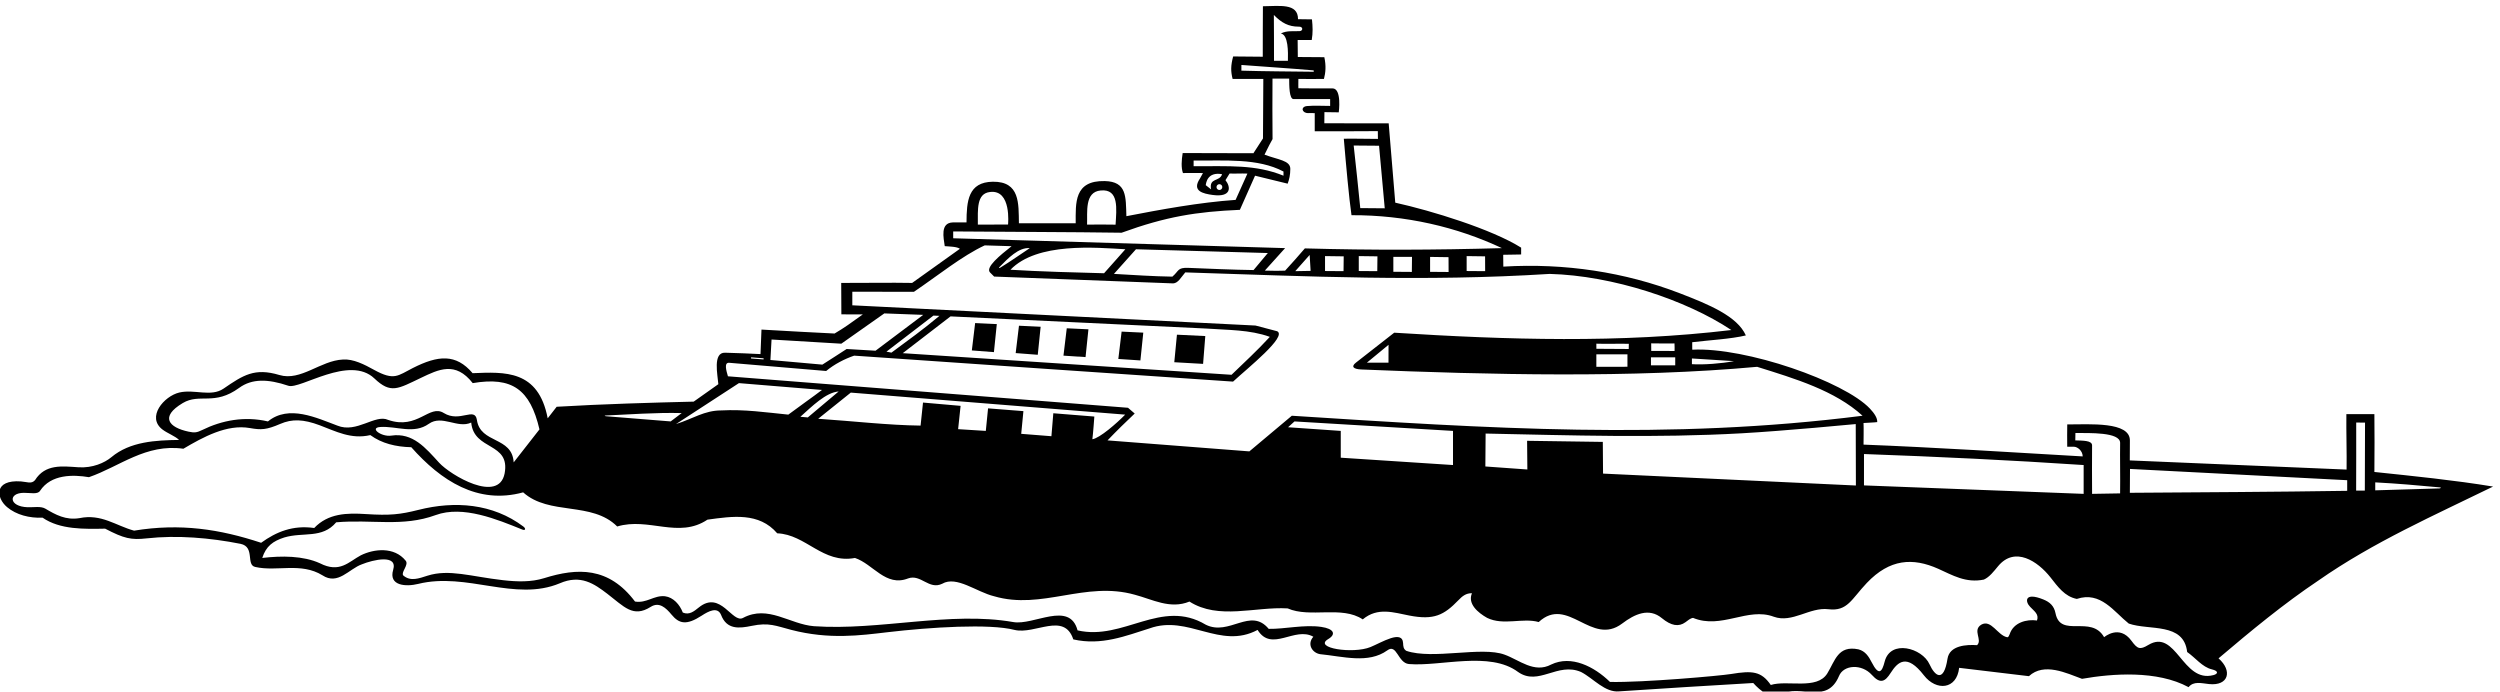 <?xml version="1.0" encoding="UTF-8" standalone="no"?>
<svg xmlns:inkscape="http://www.inkscape.org/namespaces/inkscape" xmlns:sodipodi="http://sodipodi.sourceforge.net/DTD/sodipodi-0.dtd" xmlns="http://www.w3.org/2000/svg" xmlns:svg="http://www.w3.org/2000/svg" version="1.1" id="svg1" width="665.447" height="184.072" viewBox="0 0 665.447 184.072">
  <defs id="defs1"></defs>
  <g id="g1" transform="translate(-71.005,-425.209)">
    <path id="path1" d="m 5523.39,3768.99 c -78.18,12.9 -158.62,20.89 -237.55,29.23 0.38,43.48 0.38,76.15 0,115.73 h -56.08 c -0.42,-35.19 0.99,-78.01 0.44,-110.95 l -433.88,18.36 0.19,39.84 c 0.19,38.2 -80.11,32.17 -125.36,32.17 -0.15,-11.86 -0.36,-30.53 -0.06,-44.69 h 13.66 c 6.9,-0.11 17.16,-7.97 17.33,-19.33 -130.66,7.69 -301.28,18.3 -438.65,23.61 0,6.59 0.55,33.34 0,43.23 6.04,0.55 21.74,0.97 27.43,1.82 0.49,8.18 -5.69,17.53 -14.66,27.04 -50.99,54.09 -248.15,123.38 -355.56,117.86 -0.07,4.55 -0.07,10.04 -0.07,14.98 35.42,4.24 77.14,6.43 107.34,13.57 -17.02,38.43 -74.02,62 -132.3,84.43 -109.59,42.17 -229.63,60.68 -353.07,53.29 l -0.24,23.69 c 12.91,0.55 26.02,0.07 35.9,0.62 l 0.01,13.64 c -58.79,36.98 -179.06,73.88 -251.93,90.05 l -13.17,158.71 -128.79,0.17 0.18,22.29 c 9.89,0 19.89,-0.4 28.69,-0.4 0,0 6.58,48.02 -12.63,47.95 -21.41,0 -45.69,-0.33 -68.2,0.21 0,0 -0.25,12.98 0,18.67 12.92,-0.2 37.7,0 51.18,0 3.3,12.63 4.57,26.08 0.78,43.53 -17.8,0.25 -36.61,0.39 -53.08,0.39 0.07,10.98 -0.4,23.06 -0.33,34.04 h 28.19 c 2.48,14.27 2,26.9 0.45,41.27 -8.4,0 -20.42,0.19 -27.91,0.37 0.25,33.02 -38.51,25.92 -70.24,25.89 0,-34.59 -0.54,-72.05 -0.29,-101.02 -16.47,0.55 -41.72,0 -59.29,0.55 -4.94,-18.67 -4.94,-29.65 -1.05,-45.02 h 61.44 l -0.67,-119.08 -19.15,-29.59 -141.59,0.37 c -2.27,-14.42 -3.29,-29.17 0.56,-40.01 11.77,0.26 27.44,0 40.07,0 l -6.04,-10.98 c -17.01,-25.25 6.5,-30.35 25.74,-32.92 37.44,-5 36.36,15.82 25.32,29.63 l 8.23,13.32 c 11.53,-0.55 21.41,0.41 35.69,-0.14 l -23.64,-52.63 c -72.44,-5.02 -149.84,-19.29 -218.58,-32.63 -1.3,38.92 1.2,69.31 -43.25,70.28 -61.84,1.35 -58.17,-44.06 -58.2,-84.4 h -113.65 c -0.71,39.15 2.39,83.81 -52.16,83.09 -49.64,-0.66 -52.53,-39 -52.7,-81.44 h -27.32 c -25.8,-0.76 -18.53,-30.79 -16.26,-47.49 9.54,-0.82 24.37,-0.82 30.36,-5.31 l -95.62,-68.3 c -43.23,0.87 -95.39,-0.23 -141.93,0 l 0.31,-62.89 42.95,-0.11 c -24.17,-17.38 -37.39,-27.02 -56.56,-38.25 -37.88,1.65 -92.78,4.95 -146.27,7.9 l -1.96,-49.07 c -18.67,1.1 -45.46,2 -70.71,2.77 -25.37,1.08 -14.93,-45.04 -13.66,-62.99 L 1922.19,3939 c -82.61,-2.04 -181.61,-4.77 -274.21,-10.28 L 1630,3905.6 c -18.6,97.39 -85.98,92.88 -150.27,90.32 -33.43,39.38 -69.09,35.9 -119.74,10.28 -29.94,-15.16 -37.01,-25.98 -77.48,-3.61 -19.2,10.62 -41.47,22.17 -62.34,20.65 -44.95,-2.04 -84.39,-43.81 -127.11,-30.98 -49.64,14.9 -72.32,-0.17 -111.794,-27.22 -25.203,-17.28 -58.364,-0.65 -88.555,-7.81 -30.598,-7.26 -66.555,-49.39 -33.391,-74.28 9.868,-7.41 24.7,-12.7 32.985,-20.61 -46.645,-0.66 -97.969,-3.09 -135.485,-34.49 -13.621,-11.4 -37.867,-22.05 -65.734,-20.23 -32.91,2.15 -66.652,6.92 -87.231,-25.87 -7.246,-8.16 -16.011,-3.3 -28.082,-2.44 -54.16,3.85 -49.976,-32.72 -27.808,-51.4 18.371,-15.49 45,-22.39 71.121,-21.15 34.91,-24.29 84.238,-22.77 125.223,-22.01 37.836,-19.82 52.129,-22.88 82.902,-19.45 61.207,6.81 127.266,1.12 188.039,-10.91 29.6,-6.07 10.16,-42.44 29.6,-46.3 43.26,-9.86 91.08,9.87 134.33,-16.69 31.12,-20.49 53.13,12.9 78.93,22.01 22.68,9.25 72.16,20.72 62.66,-10.96 -9.64,-32.16 25.39,-34.34 49.94,-28.27 97.67,24.15 193.73,-36.39 283.58,1.28 41.63,17.99 68.62,-0.87 94.96,-21 33.67,-25.73 51.5,-48.6 86.86,-26.23 16.91,10.71 30.32,-1.76 41.6,-15.35 15.3,-18.44 29.65,-22.25 60.61,-2.13 13.44,8.73 31.38,18.3 38.52,1.72 11.43,-30.33 36.54,-27.44 61.46,-22.26 34.55,7.17 48.32,-0.04 79.16,-8.04 75.97,-19.69 138.12,-11.08 192,-4.75 86.83,10.2 204.85,17.59 254.8,4.69 40.98,-9.87 99.42,36.43 117.64,-18.97 56.16,-12.91 105.26,7.16 152.55,22 77.41,28.09 141.16,-43.25 216.29,-3.03 28.08,-45.54 74.38,7.59 111.57,-13.66 -13.36,-15.16 -1.95,-32.51 13.66,-34.91 45.45,-4.41 96.39,-19.74 134.33,7.59 19.28,14.35 20.92,-25.18 43.26,-27.33 62.99,-5.31 161.66,26.57 218.58,-15.93 40.98,-28.84 78.93,20.49 125.99,0 25.04,-12.91 47.81,-41.74 76.65,-38.71 89.55,6.07 178.35,11.38 267.91,16.7 14.42,-15.94 35.18,-32.92 54.64,-22.01 41.74,19.73 92.59,-21.25 116.88,35.67 9.26,23.17 45.71,25.02 65.91,2.49 17.17,-19.14 26.74,-13.01 37.53,3.91 14.45,22.65 32.46,39.38 66.56,-4.67 24.77,-31.98 65.73,-28.69 70.58,14.96 l 139.65,-16.69 c 30.36,28.08 75.13,6.07 106.25,-5.31 60.72,10.62 150.27,17.45 213.26,-16.7 10.05,12.66 25.87,7.74 41.11,6.19 38.95,-3.97 47.33,26.33 18.85,51.49 65.27,55.4 130.54,109.29 199.6,155.58 110.81,77.42 233.76,131.3 349.88,188.22 z m -235.83,8.41 c 46.09,-2.47 83.42,-5.8 128.99,-10.04 5.47,-0.5 0.01,-2.06 0.01,-2.06 l -129,-3.84 z m -38.11,119.7 17.66,-0.04 c 0,-49.95 -0.41,-92.23 -0.41,-136.15 h -17.38 c 0.43,40.63 -0.05,96.07 0.13,136.19 z m -562.18,-35.67 0.23,14.77 c 27.68,-0.24 89.49,2.2 89.49,-19.76 -0.48,-28.79 0.47,-69.42 -0.05,-101.07 l -56.08,-0.96 c -0.42,38.21 -0.03,61.18 -0.02,97.09 -0.01,10.2 -19.62,9.33 -33.57,9.93 z m -422.9,-27.32 c 147.99,-5.32 293.56,-12.26 439.6,-22.02 v -57.68 l -439.63,16.93 z m -260.15,185.94 c -25.48,-4.95 -61.47,-7.59 -84.24,-6.08 v 11.39 z m -698.99,305.85 -48.98,0.41 c -4.3,41.66 -8.23,82.42 -13.18,125.24 l 50.78,-0.42 z m -172.28,363.54 c 9.23,0.61 9.27,-8.52 1.97,-8.95 -12.2,-0.71 -25.25,1.65 -37.64,-4.72 15.13,-2.42 14.58,-37.56 14.14,-54.64 h -27.8 c 0.24,28.62 -0.31,62.66 -0.31,91.75 15.49,-15.92 29.5,-23.44 49.64,-23.44 z m -114.6,-88.04 v 11.38 c 47.08,-3.62 96.46,-6.66 143.52,-10.78 2.26,-0.2 2.24,-2.82 -0.04,-2.79 -44.82,0.59 -96.54,0.74 -143.48,2.19 z m -60.71,-237.55 -10.63,8.35 c 0.7,4.14 2.9,27.2 32.63,22.01 -4.48,-15.67 -26.44,-6.34 -22,-30.36 z m 16.7,-1.29 c -3.22,0 -5.82,2.61 -5.82,5.82 0,3.22 2.6,5.83 5.82,5.83 3.21,0 5.82,-2.61 5.82,-5.83 0,-3.21 -2.61,-5.82 -5.82,-5.82 z m -51.62,47.58 v 11.39 c 62.24,-0.76 128.26,5.31 179.87,-22.01 v -8.35 c -56.16,22.77 -108.76,18.66 -179.87,18.97 z m -185.94,-48.57 c 37.21,3.72 31.52,-37.21 29.76,-68.39 -13.72,0.41 -42.27,0.26 -57.08,0.09 1.08,24.33 -5.51,65.5 27.32,68.3 z m -221.61,-3.03 c 43.55,5.53 36.16,-65.1 36.16,-65.1 l -60.45,-0.17 c 0.07,30.21 -2.89,62.18 24.29,65.27 z m -73.62,-92.6 v 13.67 c 109.78,-0.99 234.4,-1.06 337.07,-2.57 88.93,32.32 149.42,42.03 236.69,45.82 l 30.36,68.31 65.27,-15.94 c 3.12,8.25 5.31,17.58 5.31,29.6 0,17.08 -24.7,18.18 -51.61,28.45 3.3,5.93 6.19,13.62 16.07,31.19 -0.29,32.28 -0.49,87.8 -0.12,120.99 h 33.39 c 0.07,-13.27 -0.1,-41.16 8.86,-40.98 h 73.11 v -13.66 c -12.6,0 -32.63,1.03 -46.25,-0.26 -13.16,-1.25 -10.74,-14.1 2.24,-14.13 4.15,-0.01 8.66,0.3 13.17,-0.09 v -36.24 c 37.96,0 86.75,-0.14 126.28,0.27 l 0.18,-15.58 c -21.05,-0.06 -51.79,0.9 -68.26,0.35 4.39,-52.01 10.43,-118.99 15.37,-153.03 107.81,0.42 210.75,-23.4 301.07,-65.9 -135.1,-3.79 -258.55,-4.32 -394.4,-0.53 -12.63,-14.82 -26.35,-30.2 -39.53,-44.54 -9.88,-0.48 -23.05,-0.48 -40.62,0.07 l 40.62,45.02 z m 1064.64,-65.83 -37.03,0.28 v 29.88 l 36.89,-0.51 z m -73.16,-1.65 -37.03,0.29 v 29.88 l 36.89,-0.52 z m -73.23,30.27 -0.34,-30.12 -37.02,0.28 v 29.88 z m -69.18,1.03 -0.33,-29.65 -37.03,0.28 v 29.88 z m -67.52,0 -0.34,-29.65 -37.03,0.28 v 29.88 z m -66.22,-29.1 -30.74,-0.55 28.82,32.44 z m -370.77,43.27 c -13.53,-14.72 -28.9,-33.17 -42.63,-48 -46.11,1.11 -135.6,3.63 -187.33,7.02 53.37,55.36 170.86,44.38 229.96,40.98 z m -250.15,-36.68 c -2.32,-1.42 -3.75,-0.89 -2,0.9 17.4,17.76 38.81,40.07 60.9,38.06 -19.93,-13.05 -36.75,-25.41 -58.9,-38.96 z m 271.4,36.68 263.87,-7.54 -28.54,-34.08 c -40.63,0.55 -90.04,2.74 -130.67,4.39 -22.07,0.71 -18.04,-5.77 -31.84,-17.57 -37.33,0.55 -76.71,3.21 -116.93,5.49 z m -729.34,-180.63 139.64,-8.34 86.07,60.61 77.86,-2.93 -95.43,-71.74 -57.87,3.43 c -17.34,-11.12 -30.52,-19.9 -48.59,-31.27 -31.34,2.59 -69.22,6.43 -103.96,9.26 z m 239.98,-26.24 -10.02,1.96 94.02,72.16 12.08,-0.48 c -33.49,-28.07 -62.04,-48.39 -96.08,-73.64 z m 118.24,72.54 510.77,-24.28 c 44.62,-3.24 87.99,-2.14 128.26,-16.7 -25.99,-28.27 -50.85,-50.85 -76.65,-75.9 l -658.01,43.26 z m -399.2,-81.96 25.04,-1.92 v -2.27 l -25.04,1.91 z m -44.04,-10.89 194.3,-16.44 c 16.51,13.69 36.83,24.12 56.04,30.71 26.35,-2.2 758.31,-51.96 758.31,-51.96 29.51,27.26 109.07,90.56 88.25,100.82 l -43.33,11.4 -806.9,40.5 v 27.15 l 123.35,-0.13 c 47.22,31.98 96.63,72.06 141.64,92.92 12.63,-0.55 39.54,-1.1 53.81,-1.65 -23.06,-18.11 -52.7,-42.27 -43.3,-52.43 l 8.35,-8.35 358.22,-13.66 c 9.97,0.33 16.01,12.41 24.29,22.01 248.11,-7.96 476.49,-18.94 729.35,-3.04 125.95,-3.27 273.08,-52.13 363.53,-112.32 -222.37,-26.57 -447.02,-19.73 -674.7,-5.32 l -76.66,-59.95 c -9.95,-7.76 -5.57,-12.89 10.63,-13.66 255.76,-10.63 544.16,-17.46 792.34,5.31 75.9,-23.76 155.5,-47.36 210.98,-97.9 -387.82,-49.33 -751.36,-25.05 -1142.21,0 l -85,-71.34 -283.85,22.01 c 18.29,19.16 37.51,37.83 54.39,53.75 l -13.4,11.52 -800.69,62.99 c -3.24,11.13 -8.18,27.61 2.26,27.06 z m 1893.59,10.89 v -15.94 h -48.58 v 15.94 z m -48.1,27.98 c 13.43,-0.44 34.14,-0.15 46.62,-0.15 0.55,-6.04 0.07,-10.02 0.16,-15.12 l -46.68,0.16 z m -109.69,-10.87 -0.08,10.21 c 21.25,-0.76 44.69,0.29 65,-0.26 l -0.2,-10.37 z m 62.16,-11.04 v -24.94 l -62.24,-0.11 v 25.05 z m -478.14,18.97 -0.09,-35.72 -43.17,0.05 z m 277.84,-249.5 -84.07,6.04 0.52,65.87 c 172.47,-3.64 340.24,-9.09 512.22,0.49 84.66,4.71 228.51,18.48 228.51,18.48 l 0.31,-122.95 -506.03,23.84 -0.48,63.44 -151.52,2.2 z m -148.82,77.22 v -68.31 l -224.64,14.7 v 53.61 l -105.46,7.33 12.86,11.64 z m -799.92,35.33 -3.8,-45.96 -60.44,4.78 4.39,45.43 -70.75,5.56 -4.5,-45.14 -55.41,3.49 4.95,46.66 -75.22,6.59 -4.86,-46.12 c -64.51,0.77 -136.61,9.11 -204.91,13.67 l 65.27,52.36 549.11,-44.07 c -16.53,-16.98 -51.05,-47.21 -65.66,-49.28 1.43,10.3 3.96,45.44 3.96,45.44 z m -491.36,-8.38 -14.86,1.33 c 23.09,20.63 51.09,48.77 76.65,50.65 z m -137.81,68.68 166.21,-13.66 c -16.32,-12.6 -49.26,-35.66 -67.38,-49.39 -44.47,4.4 -87.67,10.92 -134.5,8.4 -33.4,0 -56.55,-16.63 -90.32,-27.32 z m -266.8,-64.82 c 44.14,1.9 100.72,6.25 152.2,4.86 l -22.01,-16.7 -130.17,10.45 c 0,0 -4.04,1.22 -0.02,1.39 z m -846.294,24.93 c 34,20.3 62.957,-6.05 112.864,30.37 25.72,18.78 57.64,18.06 98.6,4.2 23.78,-7.63 122.23,62.2 172.06,14.66 32.75,-31.24 46.96,-20.87 93.04,1.12 35.57,16.97 69.02,33.93 103.75,-10.46 78.72,13.4 114.85,-12.37 133.57,-92.6 l -51.61,-66.02 c -3.03,52.36 -66.74,36.97 -73.61,85 -4.25,26.91 -33.89,-6.03 -66.03,13.66 -29.22,18.6 -52.27,-34.11 -111.57,-13.66 -25.94,12.09 -62.99,-27.32 -101.7,-11.39 -40.98,15.18 -97.14,42.51 -138.88,8.35 -47.03,10.91 -92.214,2.23 -131.718,-17.24 -10.727,-5.29 -15.555,-5.68 -27.141,-3.23 -39.301,8.32 -58.14,29.46 -11.625,57.24 z m 644.114,-141.05 c -12.07,-60.4 -108.27,-3.28 -131.11,21.69 -26.84,29.33 -52.49,60.69 -95.72,54.17 -19.8,-2.99 -44.69,15.79 -21.87,17.28 32.53,2.12 67.09,-15.03 97,6.33 26.43,18.88 57.84,-10.26 84.86,2.54 5.32,-56.92 78.78,-38.6 66.84,-102.01 z m 3419.76,-403.45 c -61.9,-16.37 -74.44,94.01 -130.17,60.34 -16.7,-10.08 -21.71,-8.06 -33.61,8.26 -24.52,33.64 -54.8,7.29 -54.8,7.29 -25.9,45.51 -87.33,-2.63 -97.29,48.02 -2.89,14.68 -11.42,22.3 -24.36,27.51 -38.17,15.4 -36.75,-4.41 -26.34,-14.81 7.59,-8.35 18.21,-14.42 13.66,-27.32 -20.49,3.03 -47.06,-3.8 -54.65,-27.32 -1.33,-2.57 -2.27,-6.84 -5.31,-6.08 -18.97,3.8 -31.7,36.45 -51.61,25.05 -18.21,-11.38 3.04,-30.36 -8.35,-40.98 -20.98,1.4 -55.04,-0.3 -59.19,-27.2 -7.58,-49.04 -25.38,-34.55 -36.02,-10.98 -14.72,32.61 -78.28,50.26 -89.74,5.23 -5.29,-20.76 -11.59,-29.45 -25.98,-1.33 -5.87,11.45 -12.72,22.42 -26.62,25.93 -40.88,8.38 -46.51,-22.64 -62.18,-48.18 -20.65,-33.65 -80.35,-12.7 -113.13,-23.16 -18.93,27.38 -36.55,29.07 -79.47,21.96 -21.82,-3.61 -175.55,-17.26 -242.32,-15.89 -31.88,31.11 -77.62,54.08 -117.64,34.91 -34.15,-18.21 -63.75,9.11 -93.35,19.73 -45.6,17.01 -143.87,-10.44 -196.57,7.59 -6.04,3.61 -6.23,9.49 -6.52,15.33 -1.39,27.69 -43.04,1.35 -65.33,-7.76 -34.6,-14.16 -115.16,-2.16 -84.54,15.99 16.33,9.68 11.51,20.68 -13.71,24.37 -34.71,5.08 -73.21,-4.51 -105.39,-3.91 -36.43,44.02 -78.94,-15.18 -125.99,8.35 -88.79,53.12 -164.69,-32.63 -256.53,-11.38 -15.93,59.95 -88.03,9.1 -129.02,16.69 -125.98,22.01 -267.14,-17.46 -398.44,-8.35 -48.57,3.8 -91.83,43.26 -141.92,16.7 -21.55,-12.17 -44.78,56.28 -88.55,20.87 -9.75,-7.88 -19.28,-15.72 -32.12,-10.25 -6.08,15.94 -18.88,30.49 -35.68,32.64 -22,2.28 -36.43,-14.42 -59.95,-10.62 -52.67,69.89 -115.14,67.69 -181.97,46.8 -25.7,-8.03 -53.47,-7.31 -82.12,-4.05 -64.76,7.37 -108.03,22.76 -151.38,8.98 -16.97,-5.4 -33.92,-12.15 -48.55,0.66 -4.55,6.83 12.08,21.41 4.86,29.57 -22.77,28.08 -63.05,23.68 -89.56,10.62 -24.29,-12.9 -42.12,-36.35 -81.97,-15.93 -33.39,15.18 -76.65,15.18 -115.36,10.62 7.66,23.83 21.59,33.72 44.02,40.99 37.95,11.38 75.9,-3.04 103.98,30.35 70.89,6.32 132.75,-9.89 199,14.45 54.67,20.08 123.38,-8.76 173.52,-28.99 6.2,-2.5 7.59,1.93 2.03,6.11 -61.27,46.13 -137.18,51.67 -209.89,33.32 -36.54,-9.22 -57.12,-11.53 -105.12,-8.41 -38.4,2.5 -75.58,1.55 -103.56,-27.86 -42.5,6.07 -75.89,-7.59 -106.25,-29.6 -82.726,27.32 -161.66,39.47 -254.25,24.29 -36.429,9.86 -65.269,34.15 -109.289,25.04 -27.32,-4.55 -47.812,6.83 -68.304,18.98 -9.086,5.35 -23.332,2.42 -35.414,2.84 -37.938,1.29 -39.137,28.7 -7.618,28.83 13.633,0.06 27.536,-3.63 32.407,3.99 22.011,33.4 66.027,32.64 97.902,27.33 61.477,21.25 113.844,67.54 188.981,56.92 39.296,23.16 87.035,49.56 133.005,41.41 22.56,-4.01 33.15,-3.7 60.88,8.29 23.67,10.23 46.24,9.52 79.02,-2.76 32.41,-12.15 62.83,-28.63 101.25,-19.62 22.77,-16.7 50.85,-23.53 81.97,-24.28 59.2,-66.79 132.82,-115.36 223.89,-90.32 52.37,-47.06 137.37,-17.46 188.22,-68.31 62.99,18.98 122.94,-25.04 180.62,13.66 50.1,6.84 103.22,15.18 139.65,-27.32 57.68,-2.27 91.08,-61.47 155.58,-49.33 36.43,-12.14 61.48,-58.44 106.26,-40.98 25.51,9.39 41.74,-23.53 68.3,-10.63 28.58,16.73 69.07,-16.69 103.98,-25.04 95.62,-28.08 182.14,31.11 281.57,3.04 34.91,-9.11 70.58,-29.6 109.29,-13.66 58.43,-37.2 131.29,-9.87 196.56,-13.67 44.78,-19.73 108.53,6.08 150.27,-22.01 29.88,25.05 62.05,13.72 93.27,7.69 49.07,-9.48 69.2,0.63 98.4,30.91 7.18,7.45 14.82,14.11 26.91,13.77 -9.11,-21.25 11.98,-38.96 30.35,-49.33 32.64,-15.94 71.35,0.76 103.22,-8.35 58.44,53.89 105.5,-49.33 166.97,-3.03 25.09,19.06 53.62,32.21 79.47,10.87 18.65,-15.4 33.79,-18 47.28,-8.16 4.9,3.58 9.49,7.86 15.17,8.67 56.93,-23.53 109.29,22.01 161.66,2.28 37.02,-13.33 71.59,19.61 109.27,15.03 38.24,-4.65 46.02,20.11 76.84,52.57 45.84,48.27 91.98,51.1 142.94,28.38 28.34,-12.64 55.09,-29.14 91.4,-21.61 11.19,5.01 19.76,16.41 28.49,26.91 33.57,40.34 79.28,9.82 104.68,-22.38 14.76,-18.72 28.41,-38.44 52.77,-43.23 47.82,15.94 74.38,-25.81 103.98,-49.33 40.99,-14.43 110.05,3.03 116.88,-56.93 16.63,-11.51 30.02,-30.03 49.27,-34.66 14.82,-3.57 12.11,-9.32 3.1,-11.63 z m -167.07,364.88 c 0.22,14.58 0.29,34.59 0.29,47.76 l 434.68,-22.55 v -21.25 c -148.65,-2.31 -287.83,-2.86 -434.97,-3.96" style="fill:#000000;fill-opacity:1;fill-rule:nonzero;stroke:none" transform="matrix(0.133,0,0,-0.133,0,1056)"></path>
    <path id="path2" d="m 2662.23,4031.02 44.2,-2.91 5.76,55.61 -43.37,2.06 -6.59,-54.76" style="fill:#000000;fill-opacity:1;fill-rule:nonzero;stroke:none" transform="matrix(0.133,0,0,-0.133,0,1056)"></path>
    <path id="path3" d="m 2884.03,4017.84 57.64,-3.29 4.4,55.66 -56.73,2.75 -5.31,-55.12" style="fill:#000000;fill-opacity:1;fill-rule:nonzero;stroke:none" transform="matrix(0.133,0,0,-0.133,0,1056)"></path>
    <path id="path4" d="m 2566.6,4036.14 44.2,-3.39 5.76,56.09 -43.37,2.05 -6.59,-54.75" style="fill:#000000;fill-opacity:1;fill-rule:nonzero;stroke:none" transform="matrix(0.133,0,0,-0.133,0,1056)"></path>
    <path id="path5" d="m 2478.86,4041.45 44.2,-3.38 5.76,56.09 -43.37,2.05 -6.59,-54.76" style="fill:#000000;fill-opacity:1;fill-rule:nonzero;stroke:none" transform="matrix(0.133,0,0,-0.133,0,1056)"></path>
    <path id="path6" d="m 2772.03,4024.36 44.19,-2.91 5.77,55.61 -43.37,2.06 -6.59,-54.76" style="fill:#000000;fill-opacity:1;fill-rule:nonzero;stroke:none" transform="matrix(0.133,0,0,-0.133,0,1056)"></path>
  </g>
</svg>
